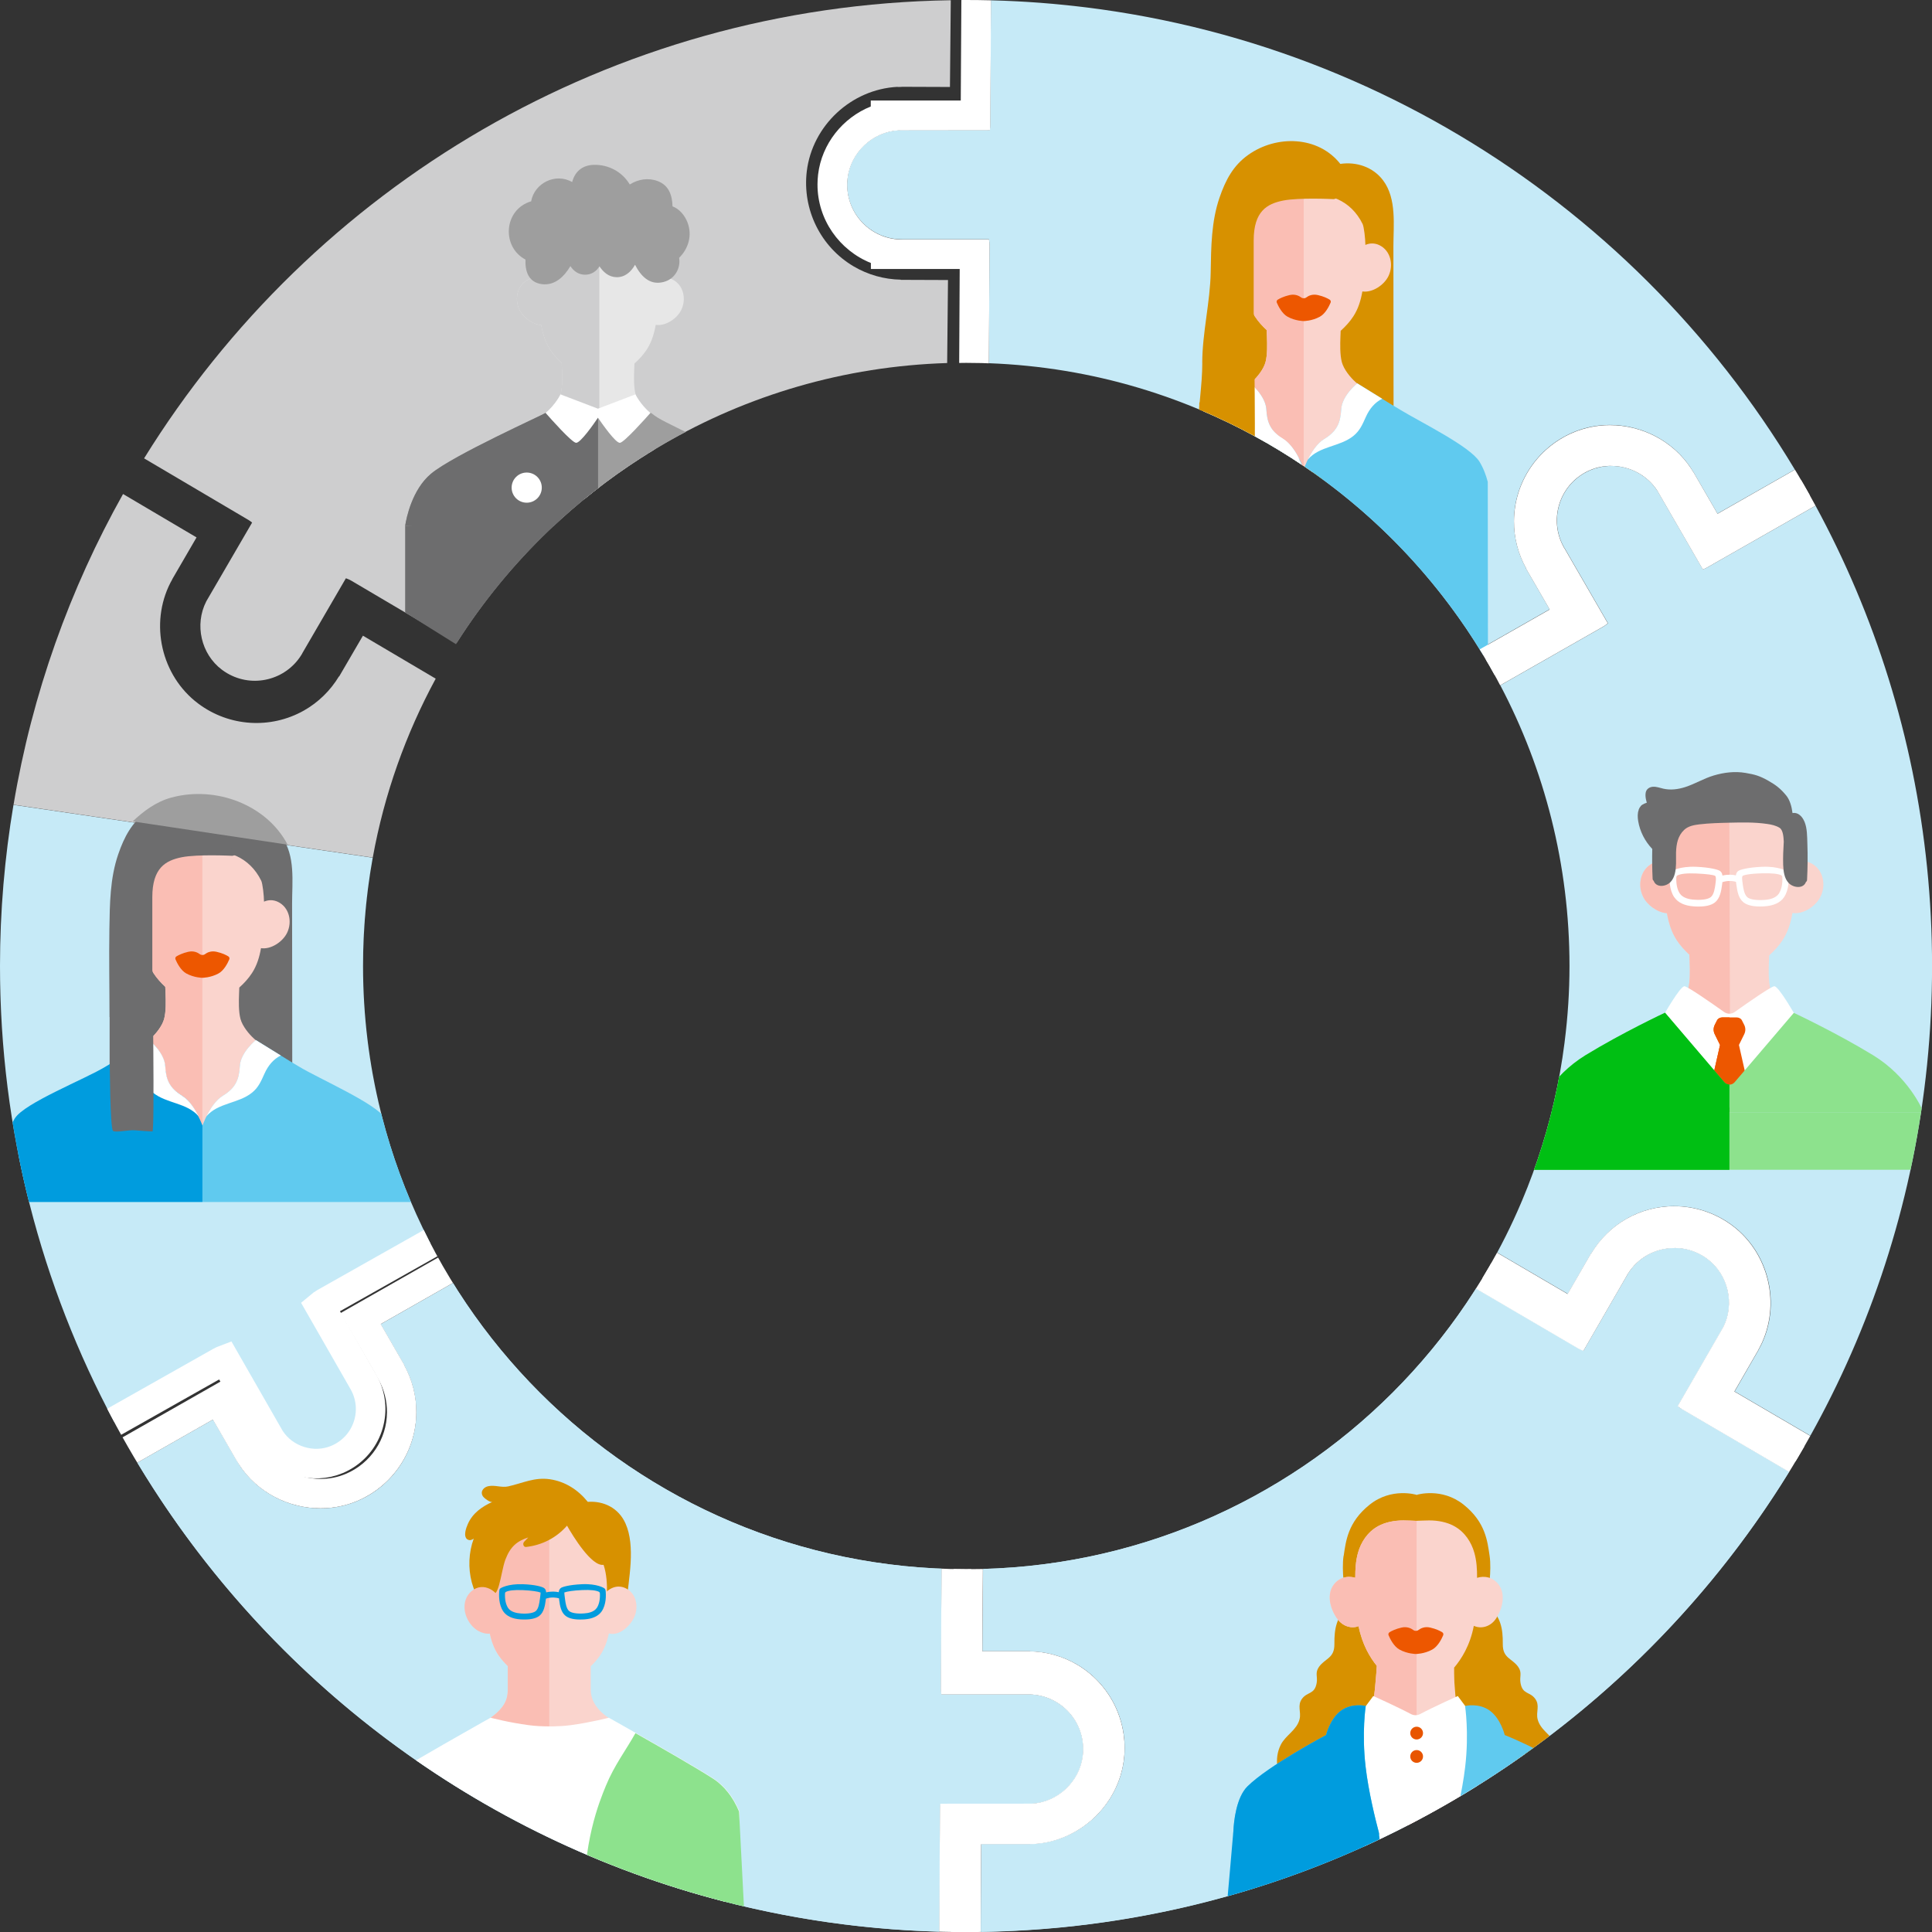 <?xml version="1.0" encoding="UTF-8"?>
<svg id="_レイヤー_2" data-name="レイヤー 2" xmlns="http://www.w3.org/2000/svg" xmlns:xlink="http://www.w3.org/1999/xlink" viewBox="0 0 326.75 326.75">
  <rect x="0" y="0" width="326.75" height="326.75" fill="#333333" stroke="none"/>
  <defs>
    <style>
      .cls-1, .cls-2 {
        fill: none;
      }

      .cls-2 {
        stroke: #fff;
        stroke-miterlimit: 10;
        stroke-width: 5px;
      }

      .cls-3 {
        fill: #fad4cd;
      }

      .cls-4 {
        fill: #d79100;
      }

      .cls-5 {
        fill: #c6eaf7;
      }

      .cls-6 {
        fill: #8de28d;
      }

      .cls-7 {
        fill: #60caef;
      }

      .cls-8 {
        fill: #e7e7e7;
      }

      .cls-9 {
        fill: #009cde;
      }

      .cls-10 {
        fill: #fff;
      }

      .cls-11 {
        fill: #fabeb4;
      }

      .cls-12 {
        fill: #ed5700;
      }

      .cls-13 {
        fill: #e85500;
      }

      .cls-14 {
        fill: #cececf;
      }

      .cls-15 {
        fill: #6d6d6e;
      }

      .cls-16 {
        fill: #9e9e9e;
      }

      .cls-17 {
        fill: #00bf13;
      }

      .cls-18 {
        clip-path: url(#clippath);
      }
    </style>
    <clipPath id="clippath">
      <path class="cls-1" d="M163.38,0C73.15,0,0,73.15,0,163.38s73.15,163.38,163.38,163.38,163.38-73.15,163.38-163.38S253.61,0,163.38,0ZM163.41,265.39c-56.34,0-102.01-45.67-102.01-102.01s45.67-102.01,102.01-102.01,102.01,45.67,102.01,102.01-45.67,102.01-102.01,102.01Z"/>
    </clipPath>
  </defs>
  <g id="Q4">
    <g id="_レイヤー_30" data-name="レイヤー 30">
      <g class="cls-18">
        <g>
          <path class="cls-5" d="M174.82,311.88c-.22.01-.44.01-.66.01v.02h-8.19l-.09,14.81c57.81-.87,108.34-31.76,136.69-77.78l-18.19-10.65c-.23-.14-.45-.29-.65-.46l7.58-13.14h0c.04-.08.09-.15.13-.23,1.99-3.94.84-8.9-2.68-11.53-.29-.22-.59-.42-.9-.6-4.34-2.54-9.9-1.13-12.53,3.12h0s-.04.07-.04.07c-.02.04-.05.07-.07.11-.03.05-.05.11-.08.16l-7.31,12.66c-.31-.11-.61-.23-.9-.4l-17.3-10.13c-17.61,27.77-48.27,46.45-83.36,47.42l-.09,13.89h7.99v.03c2.81.04,5.56.81,7.98,2.22,5.6,3.28,8.73,9.59,7.97,16.06-.92,7.74-7.49,13.89-15.29,14.32Z"/>
          <path class="cls-5" d="M167.4,22h-15.17s0,.02,0,.02c-.09,0-.17,0-.25,0-4.41.25-8.13,3.73-8.64,8.09-.04.36-.06.72-.07,1.08-.03,5.02,3.98,9.14,8.97,9.28h0s.08,0,.08,0c.04,0,.09,0,.13,0,.06,0,.12,0,.18,0h14.62c.06.31.1.64.1.97l-.11,19.99c35.09,1.3,65.65,20.32,82.99,48.37l11.85-6.75-4-6.91.03-.02c-1.37-2.45-2.08-5.22-2.07-8.02.04-6.49,3.93-12.36,9.92-14.94,7.16-3.08,15.78-.47,20.05,6.07.12.19.23.38.34.56h.02s4.1,7.08,4.1,7.08l13.08-7.45C275.68,32.98,225.37,1.52,167.59.05l-.12,21.16c0,.27-.03.53-.07.79Z"/>
          <path class="cls-5" d="M288,96.3l-7.59-13.13h0c-.04-.07-.08-.14-.13-.21-2.42-3.7-7.29-5.17-11.33-3.44-.33.14-.66.31-.97.48-4.37,2.49-5.93,8.02-3.55,12.41h0s.04.07.04.07c.02.04.04.08.06.12.03.05.06.1.1.15l7.32,12.66c-.25.21-.51.41-.8.58l-17.41,9.92c7.47,14.18,11.7,30.32,11.7,47.46s-4.43,34.05-12.23,48.47l11.95,6.99,3.99-6.92.03.02c1.44-2.41,3.48-4.41,5.91-5.8,5.64-3.21,12.67-2.78,17.9,1.12,6.24,4.66,8.3,13.43,4.77,20.4-.1.2-.21.39-.32.58h.02s-4.09,7.1-4.09,7.1l12.81,7.49c13.12-23.52,20.6-50.61,20.6-79.45s-7.14-54.7-19.7-77.85l-18.33,10.44c-.23.13-.48.24-.72.33Z"/>
          <path class="cls-5" d="M159.06,305.06h15.17s0-.01,0-.01c.09,0,.17,0,.25,0,4.41-.24,8.13-3.72,8.65-8.09.04-.36.06-.72.07-1.08.03-5.02-3.97-9.14-8.97-9.29h0s-.08,0-.08,0c-.04,0-.09,0-.13,0-.06,0-.12,0-.18,0h-14.62c-.06-.32-.1-.64-.1-.98l.13-20.31c-34.92-1.4-65.32-20.36-82.62-48.29l-12.21,6.95,3.99,6.92-.03.02c1.37,2.45,2.08,5.22,2.06,8.02-.04,6.49-3.93,12.36-9.92,14.93-7.16,3.07-15.78.46-20.05-6.08-.12-.19-.23-.38-.34-.57h-.02s-4.09-7.08-4.09-7.08l-12.78,7.27c27.84,46.34,78,77.74,135.62,79.3l.13-20.84c0-.27.03-.53.07-.79Z"/>
          <path class="cls-5" d="M19.3,240.45l18.01-10.17c.23-.13.48-.24.72-.33l7.54,13.16h0c.04.07.08.14.13.22,2.4,3.71,7.27,5.2,11.32,3.48.33-.14.66-.3.97-.48,4.38-2.47,5.96-7.99,3.6-12.4h0s-.04-.07-.04-.07c-.02-.04-.04-.08-.06-.12-.03-.05-.06-.1-.09-.15l-7.27-12.69c.25-.21.51-.41.8-.57l17.86-10.08c-7.28-14.04-11.39-29.98-11.39-46.88,0-6.25.57-12.37,1.64-18.31l-60.76-8.94c-1.49,8.86-2.28,17.97-2.28,27.25,0,27.88,6.99,54.11,19.3,77.08Z"/>
        </g>
        <g>
          <path class="cls-14" d="M151.81,14.71c.22-.01.44,0,.66-.01v-.02s8.19.03,8.19.03l.14-14.67C103.14.92,52.74,31.68,24.37,77.52l17.62,10.4c.23.14.45.29.65.46l-7.63,13.11h0c-.04.08-.09.15-.13.23-2.01,3.93-.87,8.9,2.64,11.54.29.22.59.42.9.6,4.33,2.55,9.9,1.16,12.54-3.08h0s.04-.07.04-.07c.02-.04.05-.07.07-.11.03-.05.05-.11.08-.16l7.35-12.64c.31.11.61.23.9.4l17.83,10.52c17.56-27.63,48.05-46.24,82.96-47.32l.14-14.04-7.99-.03v-.03c-2.81-.05-5.56-.83-7.97-2.25-5.59-3.3-8.7-9.62-7.92-16.09.94-7.73,7.54-13.87,15.34-14.27Z"/>
          <path class="cls-14" d="M63.04,145.06c1.95-10.78,5.6-20.96,10.65-30.28l-12.31-7.27-4.02,6.9-.03-.02c-1.45,2.4-3.49,4.4-5.93,5.78-5.66,3.19-12.68,2.73-17.89-1.19-6.23-4.68-8.24-13.46-4.69-20.42.1-.2.21-.39.32-.58h-.02s4.12-7.09,4.12-7.09l-12.43-7.34c-9,16.04-15.37,33.75-18.52,52.55l60.76,8.94Z"/>
        </g>
        <path class="cls-5" d="M284.39,238.29c-.23-.14-.45-.29-.65-.46l7.58-13.14h0c.04-.08.09-.15.13-.23,1.99-3.94.84-8.9-2.68-11.53-.29-.22-.59-.42-.9-.6-4.34-2.54-9.9-1.13-12.53,3.12h0s-.04.07-.04.07c-.02.04-.05.07-.07.11-.03.05-.05.11-.08.16l-7.31,12.66c-.31-.11-.61-.23-.9-.4l-20.83-12.2c-17.37,27.33-47.41,44.43-79.81,45.44l-.11,17.94h7.99v.03c2.81.04,5.56.81,7.98,2.22,5.6,3.28,8.73,9.59,7.97,16.06-.92,7.74-7.49,13.89-15.29,14.32-.22.01-.44.01-.66.01v.02h-8.19l-.12,19.85c27.84-.44,55.31-7.8,79.66-21.37,25.11-13.99,46.27-34.32,61.38-58.93l-22.5-13.18Z"/>
        <path class="cls-5" d="M158.98,305.85c0-.27.03-.53.07-.79h15.17s0-.01,0-.01c.09,0,.17,0,.25,0,4.41-.24,8.13-3.72,8.65-8.09.04-.36.06-.72.07-1.08.03-5.02-3.97-9.14-8.97-9.29h0s-.08,0-.08,0c-.04,0-.09,0-.13,0-.06,0-.12,0-.18,0h-14.62c-.06-.32-.1-.64-.1-.98l.15-24.13c-32.35-1.38-62.18-18.84-79.26-46.39l-15.59,8.87,3.99,6.92-.03.02c1.37,2.45,2.08,5.22,2.06,8.02-.04,6.49-3.93,12.36-9.92,14.93-7.16,3.07-15.78.46-20.05-6.08-.12-.19-.23-.38-.34-.57h-.02s-4.09-7.08-4.09-7.08l-17.25,9.82c14.31,23.89,34.41,44,58.34,58.3,24.68,14.75,52.86,22.91,81.72,23.69l.16-26.07Z"/>
        <path class="cls-4" d="M203.33,61.36c0-4.97,1.35-10.36,1.43-15.33.07-4.24.1-8.57,1.5-12.63,1.01-2.93,2.3-5.4,4.84-7.2,4.79-3.42,11.86-3.22,15.58,1.52,2.73-.4,5.54.52,7.24,2.79,2.32,3.09,1.74,7.6,1.74,11.2,0,10.31.02,20.62.03,30.94.07.13.08.27,0,.4-.03.27-.24.42-.47.42-2.42,2.08-3.33,4.95-6.52,6.32-2.83,1.22-6.12,1.57-9.17,1.34-3.09-.23-6.15-1.08-8.89-2.53-2.1-1.1-4.76-2.66-5.66-4.99-.11-.08-.18-.2-.18-.37v-.21s-.03-.1-.04-.15c-.02-.12-2.19.23-2.15.14,0-3.88.73-7.79.73-11.67Z"/>
        <path class="cls-3" d="M208.01,66.98c1.35-.58,2.61-1.38,3.71-2.37.89-.8,1.98-2.13,2.31-3.36.33-1.24.29-3.02.24-4.3-.02-.38-.03-.76-.05-1.13-.74-.69-1.43-1.44-1.99-2.31-1.49-2.29-1.74-5.18-1.93-7.85-.17-2.42-.17-4.86.01-7.29-.26-.15-.4-.52-.12-.79,5.04-4.82,16.26-7.82,20.26.3.24.49.46,2.51.47,3.54.71-.31,1.54-.35,2.34.03,1.93.91,2.48,3.36,1.56,5.25-.73,1.5-2.7,2.84-4.41,2.59-.26,1.5-.7,2.95-1.53,4.22-.6.92-1.34,1.72-2.14,2.44-.01.33-.03.67-.04,1-.05,1.28-.09,3.06.24,4.3.33,1.22,1.42,2.56,2.31,3.36,1.1.99,2.36,1.79,3.71,2.37.57.24.32,1.23-.26.98-.23-.1-.46-.21-.69-.32-.56,1.45-1.23,3.02-2.71,3.66-1.96.85-6.65,9.5-8.67,9.28-4.43-.49-7.89-9.81-11.4-13.09-.32.17-.65.32-.99.46-.58.25-.83-.74-.26-.98Z"/>
        <path class="cls-11" d="M208.01,66.98c1.35-.58,2.61-1.38,3.71-2.37.89-.8,1.98-2.13,2.31-3.36.33-1.24.29-3.02.24-4.3-.02-.38-.03-.76-.05-1.13-.74-.69-1.43-1.44-1.99-2.31-1.49-2.29-1.74-5.18-1.93-7.85-.17-2.42-.17-4.86.01-7.29-.26-.15-.4-.52-.12-.79,2.47-2.37,6.44-4.29,10.3-4.68v47.63c-4.35-.69-7.78-9.81-11.25-13.05-.32.17-.65.32-.99.46-.58.25-.83-.74-.26-.98Z"/>
        <path class="cls-7" d="M189.38,81.5l45.89,29.47,16.38-.2-.03-29.27c-.28-1.08-.73-2.33-1.41-3.43-1.62-2.59-9.81-6.6-13.37-8.75-1.05-.62-2.1-1.26-3.07-1.87-2.35-1.44-4.22-2.61-4.22-2.61,0,0-2.6,2.08-2.71,4.43-.12,2.24-.73,3.69-2.88,4.99-1.23.74-2.18,2.29-2.77,3.47-.06.11-.11.21-.16.32h0c-.02.06-.04.1-.06.14-.3.66-.47,1.13-.47,1.13,0,0-.16-.45-.45-1.08-.03-.07-.07-.15-.11-.22-.03-.07-.07-.15-.11-.22-.57-1.2-1.55-2.78-2.79-3.53-2.14-1.3-2.75-2.75-2.87-4.99-.13-2.35-2.72-4.43-2.72-4.43,0,0-1.87,1.18-4.23,2.62-.97.59-2.02,1.24-3.06,1.86-3.56,2.15-11.75,6.17-13.37,8.75-.68,1.1-1.13,2.35-1.41,3.43Z"/>
        <path class="cls-10" d="M190.68,77.97c1.62-2.59,9.81-6.6,13.37-8.75,1.04-.62,2.09-1.26,3.06-1.86,2.36-1.44,4.23-2.62,4.23-2.62,0,0,2.6,2.08,2.72,4.43.12,2.24.73,3.69,2.87,4.99,1.24.75,2.22,2.33,2.79,3.53.04.08.08.16.11.22.04.08.08.16.11.22.29.63.45,1.08.45,1.08v3.9h-31.12v-1.72c.28-1.08.73-2.33,1.41-3.43Z"/>
        <path class="cls-10" d="M221.18,77.73c1.97-2.32,5.41-2.14,7.72-4.01,1.09-.88,1.54-1.96,2.1-3.21.63-1.4,1.53-2.46,2.76-3.07-2.35-1.44-4.22-2.61-4.22-2.61,0,0-2.6,2.08-2.71,4.43-.12,2.24-.73,3.69-2.88,4.99-1.23.74-2.18,2.29-2.77,3.47Z"/>
        <path class="cls-10" d="M207.22,67.45c1.24.61,2.13,1.66,2.76,3.06.56,1.24,1,2.33,2.09,3.21,2.34,1.88,5.82,1.68,7.76,4.07-.57-1.2-1.55-2.78-2.79-3.53-2.14-1.3-2.75-2.75-2.87-4.99-.13-2.35-2.72-4.43-2.72-4.43,0,0-1.87,1.18-4.23,2.62Z"/>
        <path class="cls-4" d="M208.84,59.39c-.16-.18,1.25-2.81,2.24-4.61-1.54-1.72-4.43-5.09-4.47-6.21-.06-1.52,3.59-13.01,3.71-13.37.12-.36.73-2.74.73-2.74,0,0,3.95-2.61,4.92-2.67.97-.06,4.86-.55,5.41-.24.55.3,2.55,1.46,2.74,1.4s1.88,2.31,2.07,2.43c.18.12-.61.3-.61.3,0,0-5.84-.3-8.57.24-2.74.55-4.98,1.82-4.98,6.75,0,3.33,0,9.06,0,12.44,0-.01.02-.04.02-.04,0,0,.41,27.23,0,27.23s-1.95-.12-3-.2c-1.05-.08-5.12.41-5.65.12s-.57-12.04-.57-12.04c0,0,6.26-8.51,6.01-8.79Z"/>
        <path class="cls-12" d="M218.12,49.9c.9-.2,1.56.12,1.95.41.24.18.61.18.85,0,.39-.3,1.05-.61,1.95-.41.99.22,1.66.56,2.01.78.17.11.24.31.16.5-.25.59-.87,1.87-1.83,2.39-1.34.73-2.72.73-2.72.73,0,0-1.38,0-2.72-.73-.95-.52-1.58-1.8-1.83-2.39-.08-.19,0-.4.16-.5.35-.21,1.01-.55,2.01-.78Z"/>
        <path class="cls-15" d="M18.52,172.02c0-4.97-.1-9.95-.02-14.92.07-4.24.1-8.57,1.5-12.63,1.01-2.93,2.3-5.4,4.84-7.2,4.79-3.42,11.86-3.22,15.58,1.52,2.73-.4,5.54.52,7.24,2.79,2.32,3.09,1.74,7.6,1.74,11.2,0,10.31.02,20.62.03,30.94.07.13.08.27,0,.4-.03.27-.24.42-.47.42-2.42,2.08-3.33,4.95-6.52,6.32-2.83,1.22-6.12,1.57-9.17,1.34-3.09-.23-6.15-1.08-8.89-2.53-2.1-1.1-4.76-2.66-5.66-4.99-.11-.08-.18-.2-.18-.37v-.21s-.03-.1-.04-.15c-.02-.12,0-.22.04-.3,0-3.88,0-7.76,0-11.64Z"/>
        <path class="cls-3" d="M21.74,178.05c1.35-.58,2.61-1.38,3.71-2.37.89-.8,1.98-2.13,2.31-3.36.33-1.24.29-3.02.24-4.3-.02-.38-.03-.76-.05-1.13-.74-.69-1.43-1.44-1.99-2.31-1.49-2.29-1.74-5.18-1.93-7.85-.17-2.42-.17-4.86.01-7.29-.26-.15-.4-.52-.12-.79,5.04-4.82,16.26-7.82,20.26.3.24.49.46,2.51.47,3.54.71-.31,1.54-.35,2.34.03,1.93.91,2.48,3.36,1.56,5.25-.73,1.5-2.7,2.84-4.41,2.59-.26,1.5-.7,2.95-1.53,4.22-.6.92-1.34,1.72-2.14,2.44-.01.33-.03.67-.04,1-.05,1.28-.09,3.06.24,4.3.33,1.22,1.42,2.56,2.31,3.36,1.1.99,2.36,1.79,3.71,2.37.57.24.32,1.23-.26.98-.23-.1-.46-.21-.69-.32-.56,1.45-1.23,3.02-2.71,3.66-1.96.85-6.65,9.5-8.67,9.28-4.43-.49-7.89-9.81-11.4-13.09-.32.17-.65.32-.99.46-.58.25-.83-.74-.26-.98Z"/>
        <path class="cls-11" d="M21.74,178.05c1.35-.58,2.61-1.38,3.71-2.37.89-.8,1.98-2.13,2.31-3.36.33-1.24.29-3.02.24-4.3-.02-.38-.03-.76-.05-1.13-.74-.69-1.43-1.44-1.99-2.31-1.49-2.29-1.74-5.18-1.93-7.85-.17-2.42-.17-4.86.01-7.29-.26-.15-.4-.52-.12-.79,2.47-2.37,6.44-4.29,10.3-4.68v47.63c-4.35-.69-7.78-9.81-11.25-13.05-.32.17-.65.32-.99.46-.58.25-.83-.74-.26-.98Z"/>
        <path class="cls-7" d="M3.11,192.57v10.72s68.29,0,68.29,0l-6.05-15.72c-.28,3.92.54,2.73-.14,1.63-1.62-2.59-11.08-6.67-14.64-8.81-1.05-.62-2.1-1.26-3.07-1.87-2.35-1.44-4.22-2.61-4.22-2.61,0,0-2.6,2.08-2.71,4.43-.12,2.24-.73,3.69-2.88,4.99-1.23.74-2.18,2.29-2.77,3.47-.06.11-.11.21-.16.32h0c-.02.06-.04.1-.06.14-.3.66-.47,1.13-.47,1.13,0,0-.16-.45-.45-1.08-.03-.07-.07-.15-.11-.22-.03-.07-.07-.15-.11-.22-.57-1.2-1.55-2.78-2.79-3.53-2.14-1.3-2.75-2.75-2.87-4.99-.13-2.35-2.72-4.43-2.72-4.43,0,0-1.87,1.18-4.23,2.62-.97.59-2.02,1.24-3.06,1.86-3.56,2.15-11.75,6.17-13.37,8.75-.68,1.1-1.13,2.35-1.41,3.43Z"/>
        <path class="cls-9" d="M2.52,189.13c1.62-2.59,11.81-6.6,15.37-8.75,1.04-.62,2.09-1.26,3.06-1.86,2.36-1.44,4.23-2.62,4.23-2.62,0,0,2.6,2.08,2.72,4.43.12,2.24.73,3.69,2.87,4.99,1.24.75,2.22,2.33,2.79,3.53.04.08.08.16.11.22.04.08.08.16.11.22.29.63.45,1.08.45,1.08v12.9H1.11v-10.72c.28-1.08.73-2.33,1.41-3.43Z"/>
        <path class="cls-10" d="M34.91,188.8c1.97-2.32,5.41-2.14,7.72-4.01,1.09-.88,1.54-1.96,2.1-3.21.63-1.4,1.53-2.46,2.76-3.07-2.35-1.44-4.22-2.61-4.22-2.61,0,0-2.6,2.08-2.71,4.43-.12,2.24-.73,3.69-2.88,4.99-1.23.74-2.18,2.29-2.77,3.47Z"/>
        <path class="cls-10" d="M30.83,185.33c-2.15-1.3-2.76-2.75-2.88-4.99-.12-2.35-2.71-4.43-2.71-4.43,0,0-1.87,1.17-4.22,2.61,1.24.61,2.13,1.67,2.76,3.07.56,1.24,1.01,2.33,2.1,3.21,2.31,1.87,5.75,1.68,7.72,4.01-.59-1.19-1.55-2.73-2.77-3.47Z"/>
        <path class="cls-15" d="M22.57,170.45c-.16-.18,1.25-2.81,2.24-4.61-1.54-1.72-4.43-5.09-4.47-6.21-.06-1.52,3.59-13.01,3.71-13.37.12-.36.73-2.74.73-2.74,0,0,3.95-2.61,4.92-2.67.97-.06,4.86-.55,5.41-.24.55.3,2.55,1.46,2.74,1.4s1.88,2.31,2.07,2.43c.18.12-.61.3-.61.3,0,0-5.84-.3-8.57.24-2.74.55-4.98,1.82-4.98,6.75,0,3.33,0,9.06,0,12.44,0-.01.02-.04.02-.04,0,0,.41,27.23,0,27.23s-1.95-.12-3-.2c-1.05-.08-3.12.41-3.65.12s-.57-12.04-.57-12.04c0,0,4.25-8.51,4.01-8.79Z"/>
        <path class="cls-12" d="M31.86,160.97c.9-.2,1.56.12,1.95.41.24.18.61.18.85,0,.39-.3,1.05-.61,1.95-.41.99.22,1.66.56,2.01.78.17.11.24.31.16.5-.25.59-.87,1.87-1.83,2.39-1.34.73-2.72.73-2.72.73,0,0-1.38,0-2.72-.73-.95-.52-1.58-1.8-1.83-2.39-.08-.19,0-.4.16-.5.35-.21,1.01-.55,2.01-.78Z"/>
        <path class="cls-16" d="M48.64,142.85c-3.53-6.73-12.12-10.01-19.66-7.96-2.66.71-4.82,2.41-6.54,4.03,0,0,26.43,3.97,26.2,3.93Z"/>
        <path class="cls-8" d="M94.98,61.36c-.73-.67-1.41-1.41-1.96-2.26-.8-1.24-1.23-2.66-1.49-4.13-1.5-.12-3.06-1.28-3.68-2.57-.9-1.86-.36-4.26,1.54-5.15.55-.26,1.11-.31,1.64-.22.02-.93.05-1.87.12-2.8-.25-.15-.4-.51-.12-.77,4.95-4.73,16.26-7.82,19.9.29.17.06.32.21.34.45.08,1.01.11,2.01.13,3.02.7-.31,1.52-.34,2.29.03,1.9.9,2.43,3.3,1.54,5.15-.71,1.48-2.66,2.79-4.33,2.54-.26,1.47-.69,2.9-1.5,4.15-.59.91-1.31,1.69-2.1,2.39-.01.33-.03.66-.04.98-.05,1.25-.09,3.01.23,4.22.32,1.2,1.4,2.51,2.27,3.3,1.09.98,2.32,1.76,3.65,2.33.56.24.32,1.2-.25.96-.23-.1-.45-.21-.68-.31-.55,1.43-1.21,2.97-2.66,3.6-1.93.84-6.53,9.33-8.51,9.11-4.35-.48-7.75-9.63-11.19-12.85-.32.16-.64.32-.97.46-.57.24-.82-.72-.25-.96,1.33-.56,2.56-1.35,3.65-2.33.87-.78,1.95-2.09,2.27-3.3.33-1.22.29-2.97.23-4.22-.02-.37-.03-.74-.05-1.11Z"/>
        <path class="cls-14" d="M94.98,61.36c-.73-.67-1.41-1.41-1.96-2.26-.8-1.24-1.23-2.66-1.49-4.13-1.5-.12-3.06-1.28-3.68-2.57-.9-1.86-.36-4.26,1.54-5.15.55-.26,1.11-.31,1.64-.22.02-.93.05-1.87.12-2.8-.25-.15-.4-.51-.12-.77,2.45-2.34,6.46-4.28,10.33-4.66v46.86s-.04,0-.06,0c-4.35-.48-7.75-9.63-11.19-12.85-.32.16-.64.32-.97.46-.57.24-.82-.72-.25-.96,1.33-.56,2.56-1.35,3.65-2.33.87-.78,1.95-2.09,2.27-3.3.33-1.22.29-2.97.23-4.22-.02-.37-.03-.74-.05-1.11Z"/>
        <path class="cls-16" d="M88.87,43.9c-.07,1.95.48,3.88,2.82,4.16,2.18.26,3.74-1.31,4.78-3.05.55.83,1.33,1.43,2.45,1.45,1.06.02,1.96-.56,2.46-1.42.67,1,1.57,1.8,2.86,1.84,1.46.04,2.5-.92,3.16-2.1.96,1.87,2.44,3.51,4.79,2.92,1.95-.48,2.95-2.32,2.67-4.1,1.59-1.56,2.24-3.82,1.42-5.97-.46-1.2-1.38-2.3-2.54-2.73-.05-1.83-.58-3.55-2.52-4.28-1.59-.6-3.32-.3-4.71.58-1.25-2.11-3.58-3.4-6.12-3.32-2.06.07-3.21,1.3-3.62,2.91-2.84-1.62-6.39.19-6.94,3.26-4.66,1.37-5.04,7.71-.97,9.84Z"/>
        <path class="cls-16" d="M92.28,69.84c-.36.3-15.63,7.14-19.38,10.29-3.2,2.68-4.16,7.45-4.37,8.8h64.44c-.21-1.35-1.18-6.11-4.38-8.8-3.76-3.14-14.59-7.84-17.25-9.43-.45-.27-.84-.55-1.2-.85"/>
        <path class="cls-15" d="M101.16,88.92h-32.64c.21-1.35,1.17-6.11,4.37-8.8,3.76-3.14,19.02-9.99,19.38-10.29h8.88v19.08Z"/>
        <circle class="cls-10" cx="89.08" cy="82.47" r="2.55"/>
        <path class="cls-10" d="M92.28,69.84c.83.95,4.38,4.95,5.13,5.05.72.11,3.07-3.27,3.72-4.24.67.97,3.02,4.35,3.73,4.24.74-.11,4.28-4.08,5.13-5.04-1.72-1.48-2.52-3.15-2.52-3.15l-6.34,2.42-6.34-2.42s-.79,1.67-2.51,3.14Z"/>
        <polygon class="cls-15" points="68.52 103.58 81.9 111.94 101.16 97.04 101.16 87.77 68.52 88.92 68.52 103.58"/>
        <g>
          <path class="cls-4" d="M243.77,297.06c4.56.84,9.51.71,14.14,1.05.04,0,.07,0,.11-.01,1.72.41,3.44.83,5.16,1.24.34.08.59-.16.63-.48.16-1.32.02-2.59-.59-3.79-.83-1.62-2.71-2.46-3.17-4.31-.31-1.25.44-2.32-.43-3.48-.91-1.21-2.11-.68-2.46-2.63-.2-1.09.32-1.73-.4-2.75-1.04-1.45-2.62-1.43-2.6-3.83.03-2.64-.34-4.65-2.45-6.48-.18-.16-.4-.15-.57-.06-.14-.12-.34-.17-.55-.08-3.11,1.41-4.7,4.36-5.62,7.52-.64,2.19-1.01,4.45-1.72,6.62-.69,2.11-1.63,4.14-2.13,6.31-.57,2.52-.15,4.64,2.66,5.15Z"/>
          <path class="cls-4" d="M238.72,291.9c-.49-2.17-1.43-4.2-2.13-6.31-.71-2.17-1.08-4.43-1.72-6.62-.92-3.16-2.51-6.11-5.62-7.52-.21-.1-.41-.04-.55.08-.17-.09-.39-.1-.57.06-2.11,1.83-2.48,3.84-2.45,6.48.02,2.4-1.56,2.38-2.6,3.83-.73,1.02-.2,1.65-.4,2.75-.36,1.96-1.55,1.43-2.46,2.63-.87,1.16-.12,2.23-.43,3.48-.46,1.85-2.35,2.69-3.17,4.31-.61,1.2-.75,2.46-.59,3.79.04.32.28.56.63.48,1.72-.41,3.44-.83,5.16-1.24.04,0,.07.02.11.01,4.63-.34,9.58-.22,14.14-1.05,2.81-.51,3.24-2.63,2.66-5.15Z"/>
          <path class="cls-4" d="M227.25,263.14c.37-2.47.68-5.69,4.39-8.66,3.71-2.97,7.92-1.67,7.92-1.67l.03.08.03-.08s4.21-1.3,7.92,1.67c3.71,2.97,4.02,6.19,4.39,8.66.37,2.47-.25,6.37-.25,6.37l-5.2-.8-6.25-4.64s-.28-.33-.65-.72c-.37.4-.65.72-.65.72l-6.25,4.64-5.2.8s-.62-3.9-.25-6.37Z"/>
          <path class="cls-3" d="M229.14,291.69c.35-.15.68-.32,1.01-.5.48-.27.93-.57,1.29-.94.14-.14.27-.29.38-.46.22-.35.49-2.06.7-4.03.05-.5.1-1.02.14-1.53.08-.87.15-1.73.19-2.5-1.16-1.44-2.47-3.61-3.08-6.71-1.21.47-2.61.04-3.49-1.1-1.2-1.55-2-4.07-.78-5.82.9-1.29,2.37-1.66,3.71-1.26,0-1.42.07-2.84.46-4.22.5-1.8,1.62-3.53,3.4-4.51,1.26-.69,2.76-.96,4.24-.97.73,0,1.46.05,2.2.07.74-.02,1.47-.07,2.2-.07,1.48,0,2.99.28,4.24.97,1.78.98,2.9,2.71,3.4,4.51.39,1.38.47,2.8.46,4.23,1.28-.4,2.69-.1,3.62,1.1,1.31,1.68.65,4.24-.46,5.86-.88,1.27-2.41,1.75-3.71,1.16-.64,3.35-2.11,5.63-3.33,7.07,0,.68,0,1.37.03,2.06,0,.34.03.68.06,1.03.01.14.02.27.03.41.1,1.45.2,3.04,1.05,4.25.37.53.91.94,1.51,1.28.33.2.68.37,1.03.51.4.18.8.34,1.17.48.3.13.59.25.89.36.34.14,17.94,11.58,18.15,16.27h-60.93c.22-4.69,19.48-16.66,20.21-16.97Z"/>
          <path class="cls-11" d="M239.59,308.67h-30.66c.22-4.69,19.48-16.66,20.21-16.97.35-.15.68-.32,1.01-.5.48-.27.93-.57,1.29-.94.14-.14.27-.29.38-.46.22-.35.49-2.06.7-4.03.05-.5.1-1.02.14-1.53.08-.87.15-1.73.19-2.5-1.16-1.44-2.47-3.61-3.08-6.71-1.21.47-2.61.04-3.49-1.1-1.2-1.55-2-4.07-.78-5.82.9-1.29,2.37-1.66,3.71-1.26,0-1.42.07-2.84.46-4.22.5-1.8,1.62-3.53,3.4-4.51,1.26-.69,2.76-.96,4.24-.97.73,0,1.46.05,2.2.07.02,0,.05,0,.07,0v51.46Z"/>
          <path class="cls-12" d="M237.05,275.26c.91-.2,1.58.12,1.98.42.24.19.62.19.86,0,.4-.3,1.07-.63,1.98-.42,1.01.23,1.69.57,2.04.79.18.11.25.32.17.51-.25.6-.89,1.9-1.86,2.43-1.36.74-2.76.74-2.76.74,0,0-1.4,0-2.76-.74-.97-.53-1.61-1.83-1.86-2.43-.08-.19,0-.4.17-.51.35-.22,1.03-.56,2.04-.79Z"/>
          <path class="cls-10" d="M228.72,299.42c.4.88-.1,9.79.54,12.84h20.26c.64-3.06.14-11.97.55-12.84.51-1.08-.44-8.44-.44-8.44l-3.08-4.14s-4.19,1.88-6.37,3.05c-.49.26-1.07.26-1.56,0-2.18-1.17-6.36-3.05-6.36-3.05l-3.09,4.14s-.94,7.35-.43,8.44Z"/>
          <path class="cls-7" d="M245.47,310.26h25.33s-.3-5.79-2.23-8.14c-3.84-4.68-14.08-8.68-14.08-8.68,0,0-.65-2.73-2.5-4.11-1.85-1.38-4.21-.81-4.21-.81,0,0,.7,4.51.02,10.3-.5,4.31-1.74,9.22-2.32,11.44Z"/>
          <path class="cls-7" d="M208.58,310.26h24.71c-.6-2.22-1.83-7.14-2.33-11.44-.68-5.79.02-10.3.02-10.3,0,0-2.35-.56-4.21.81-1.85,1.38-2.5,4.11-2.5,4.11,0,0-9.72,5.15-13.29,8.68-2.4,2.36-2.4,8.14-2.4,8.14Z"/>
          <path class="cls-9" d="M207.58,321.26l25.71-5.59c.42-1.83-.07-5.66-.1-5.79-.63-2.37-1.76-6.99-2.23-11.06-.68-5.79.02-10.3.02-10.3,0,0-2.35-.56-4.21.81-1.85,1.38-2.5,4.11-2.5,4.11,0,0-9.72,5.15-13.29,8.68-1.9,1.88-2.3,5.91-2.38,7.49-.02.41-1.02,11.65-1.02,11.65Z"/>
          <circle class="cls-13" cx="239.59" cy="293.11" r="1.08"/>
          <circle class="cls-13" cx="239.59" cy="297.06" r="1.08"/>
        </g>
        <path class="cls-3" d="M285.71,161.45c-.8-.74-1.54-1.55-2.15-2.48-.88-1.36-1.35-2.92-1.64-4.53-1.65-.13-3.36-1.4-4.04-2.81-.99-2.04-.4-4.67,1.68-5.66.6-.28,1.22-.34,1.8-.24.02-1.03.06-2.05.13-3.07-.28-.16-.44-.56-.13-.85,2.64-2.53,6.93-4.62,11.11-5.09,4.41-.49,8.68.84,10.73,5.41.19.06.35.23.37.49.08,1.1.12,2.21.14,3.31.77-.34,1.66-.38,2.52.03,2.08.98,2.67,3.62,1.68,5.66-.78,1.62-2.91,3.07-4.76,2.79-.28,1.61-.76,3.18-1.64,4.55-.65.99-1.44,1.85-2.3,2.63l-.04,1.08c-.06,1.38-.1,3.3.26,4.63.35,1.32,1.53,2.76,2.49,3.62,1.19,1.07,2.55,1.93,4,2.55.62.26.35,1.32-.28,1.05-.25-.11-.5-.23-.74-.35-.61,1.57-1.33,3.26-2.92,3.94-2.12.92-7.17,10.24-9.34,10-4.77-.53-8.5-10.57-12.28-14.1-.35.18-.7.35-1.06.5-.63.27-.89-.79-.28-1.05,1.45-.62,2.81-1.48,4-2.55.96-.86,2.14-2.3,2.49-3.62.36-1.33.31-3.26.26-4.63-.02-.41-.03-.81-.05-1.22Z"/>
        <path class="cls-11" d="M292.63,188.13c-4.77-.53-8.5-10.57-12.28-14.1-.35.18-.7.35-1.06.5-.63.27-.89-.79-.28-1.05,1.45-.62,2.81-1.48,4-2.55.96-.86,2.14-2.3,2.49-3.62.36-1.33.31-3.26.26-4.63-.02-.41-.03-.81-.05-1.22-.8-.74-1.54-1.55-2.15-2.48-.88-1.36-1.35-2.92-1.64-4.53-1.65-.13-3.36-1.4-4.04-2.81-.99-2.04-.4-4.67,1.68-5.66.6-.28,1.22-.34,1.8-.24.02-1.03.06-2.05.13-3.07-.28-.16-.44-.56-.13-.85,2.64-2.53,6.93-4.62,11.11-5.09l.16,51.41Z"/>
        <path class="cls-10" d="M283.18,151.76c.61.9,1.74,1.43,3.28,1.53.09,0,.19.01.28.02,1.53.07,2.64-.16,3.3-.69.84-.67,1.06-1.87,1.21-3.01.02-.15.04-.28.05-.42,1.01-.33,1.89-.17,2.3-.05.02.14.03.29.06.46.15,1.15.37,2.34,1.21,3.01.67.53,1.78.76,3.3.69.09,0,.18,0,.28-.02,1.53-.1,2.67-.63,3.27-1.53.88-1.3.84-3.05.74-3.98-.01-.14-.08-.27-.19-.37-.05-.05-1.37-.93-4.31-.8-2.48.11-3.71.52-3.94.68-.23.15-.38.35-.44.77-.54-.12-1.35-.19-2.27.03-.06-.43-.21-.64-.45-.8-.24-.16-1.46-.57-3.94-.68-2.93-.13-4.25.75-4.31.8-.11.09-.18.23-.19.37-.1.93-.13,2.69.74,3.98ZM294.7,148.17c.11-.16,1.08-.41,3.33-.47,1.68-.04,2.72.08,3.22.33.11.06.19.17.19.29.06,1.16-.16,2.17-.6,2.83-.52.77-1.62,1-2.45,1.05-1.35.09-2.39-.07-2.85-.44-.56-.45-.72-1.61-.8-2.23-.11-.76-.15-1.19-.05-1.35ZM283.52,148.34c0-.12.08-.23.19-.29.49-.25,1.52-.4,3.17-.32,1.67.07,3.05.24,3.21.42.16.18.14.63.03,1.38-.08.62-.23,1.76-.79,2.2-.46.36-1.48.53-2.81.43-.82-.05-1.9-.28-2.42-1.04-.44-.65-.65-1.64-.59-2.78Z"/>
        <path class="cls-15" d="M277.14,136.93c.09-.24.23-.47.4-.66.26-.28.98-.52.98-.52,0,0-.35-.98-.18-1.75.13-.57.63-.9,1.22-.94.6-.04,1.18.2,1.77.33,1.2.27,2.46.11,3.63-.26,1.68-.53,3.17-1.47,4.86-1.97,1.74-.52,3.58-.75,5.39-.44,1.61.27,2.39.5,3.82,1.3,1.31.74,2.09,1.34,3.05,2.5.63.76.94,1.88,1.08,2.99.81-.16,1.6.42,2.04,1.5.45,1.1.43,2.46.47,3.65.08,2.05.05,4.09-.05,6.14,0,.18-.09.3-.19.36-.42,1.19-2.1,1.02-2.91.19-.74-.76-.9-1.95-.94-3.09-.04-1.29.02-2.6.1-3.91,0,0,0,0,0-.01-.04-.73-.1-1.97-.73-2.35-.63-.38-1.36-.54-2.09-.64-2.1-.31-4.24-.26-6.36-.21-1.7.04-3.4.08-5.09.28-.92.11-1.89.29-2.57.93-1.07,1.01-1.33,2.36-1.38,3.83-.01.3,0,1.83,0,1.83,0,0,0,0,0,0,0,.02,0,.04,0,.06-.03,1.13-.19,2.32-.92,3.09-.8.84-2.44,1-2.86-.19-.1-.07-.18-.19-.18-.36-.08-1.68-.1-3.35-.06-5.03-1.23-1.29-2.09-2.95-2.38-4.71-.1-.63-.14-1.3.09-1.9Z"/>
        <path class="cls-10" d="M279.6,176.03c-.1-.2,1.61-4.06,1.61-4.06,0,0,2.94-5.23,3.69-5.17.53.05,4.38,2.71,6.68,4.35.54.39,1.27.39,1.81,0,2.3-1.65,6.15-4.31,6.68-4.35.75-.07,3.69,5.17,3.69,5.17,0,0,1.71,3.86,1.61,4.06-.08.15-8.41,6.44-12.05,9.18,0,.78-.01,1.25-.01,1.25,0,0-.31-.23-.83-.62-.52.39-.83.62-.83.62,0,0,0-.48-.01-1.25-3.64-2.74-11.97-9.03-12.05-9.18Z"/>
        <path class="cls-12" d="M290.9,176.73c-.25-.49-.62-1.25-.9-1.83-.24-.5-.24-1.05,0-1.55.13-.27.28-.56.4-.79.15-.3.51-.49.9-.49h2.4c.39,0,.75.19.9.49.12.23.26.52.4.79.24.5.24,1.05,0,1.55-.28.57-.66,1.34-.9,1.83l1.71,7.57-3.05,1.51v.26l-.26-.13-.26.13v-.26s-3.05-1.51-3.05-1.51l1.71-7.57Z"/>
        <path class="cls-12" d="M290.9,176.73c-.25-.49-.62-1.25-.9-1.83-.24-.5-.24-1.05,0-1.55.13-.27.28-.56.4-.79.15-.3.51-.49.9-.49h1.2v13.87s-.26.13-.26.13v-.26s-3.05-1.51-3.05-1.51l1.71-7.57Z"/>
        <path class="cls-6" d="M259.69,188.1h65.62c-.28-.69-2.64-6.02-8.48-9.61-6.26-3.83-13.45-7.19-13.45-7.19l-10.02,11.74c-.46.53-1.28.53-1.74,0l-10.02-11.74s-7.19,3.36-13.45,7.19c-5.84,3.59-8.19,8.92-8.47,9.61Z"/>
        <path class="cls-17" d="M292.49,188.1l-32.81-.03c.28-.69,2.63-6.02,8.47-9.61,6.26-3.83,13.45-7.19,13.45-7.19l10.02,11.74c.23.27.55.4.87.4v4.69Z"/>
        <rect class="cls-6" x="255.64" y="188.1" width="69.66" height="9.74"/>
        <rect class="cls-17" x="255.64" y="187.29" width="36.85" height="10.56"/>
        <path class="cls-4" d="M79.08,260.36c.34.22.7.1,1.04-.14-1.71,4.64-.46,10.72,3.89,13.13,3.28,1.82,7.18,1.66,10.8,1.67,1.65,0,3.39.08,4.98-.46,2.03-.69,3.5-2.08,5.7-2.44.37-.06.42-.42.28-.68.09-.08.15-.19.17-.33.38-4.07,1.58-9.57-.15-13.45-1.17-2.64-3.7-3.85-6.38-3.66-1.64-2.03-3.8-3.43-6.39-3.82-2.63-.39-4.6.66-7.09,1.21-1.09.24-2.2-.26-3.29-.05-.79.14-1.48.85-.99,1.69.19.32,1.25,1.14,1.64.97-1.75.79-3.34,1.89-4.16,3.73-.29.66-.85,2.13-.05,2.65Z"/>
        <path class="cls-3" d="M80.72,291.92s.15-.11.15-.11c0,0,1.18-.61,2.09-1.27,2.35-1.71,2.92-3.09,2.92-4.77v-4c-.57-.56-1.11-1.16-1.56-1.82-.81-1.19-1.26-2.55-1.53-3.95-.25-1.25-.36-2.56-.45-3.8-.19-2.54-.24-5.1.04-7.63.13-1.17.39-2.29.68-3.43.13-.52.24-1.74.67-2.13.25-.23.52-.45.79-.64,2.58-.44,5.4-.67,8.33-.67.76,0,1.51.02,2.26.05.44.02.88.04,1.31.07,2.76,1.29,5.22,3.54,6.69,6.7.18.06.34.21.36.45.18,2.41.19,4.82.01,7.23-.09,1.23-.2,2.53-.45,3.78-.27,1.41-.72,2.78-1.53,3.97-.46.68-1,1.3-1.59,1.86v3.96c0,1.68.92,3.34,3.02,4.77.93.63.97.77,2,1.27.06.03.11.07.15.11.4,0,.76.49.38.84-2.82,2.61-6.46,3.73-10.21,3.23-.05.04-.12.07-.2.08-1.45.23-2.88.19-4.31-.11-3.82.56-7.53-.56-10.38-3.21-.37-.34-.02-.85.38-.84Z"/>
        <path class="cls-11" d="M80.72,291.92s.15-.11.15-.11c0,0,1.18-.61,2.09-1.27,2.35-1.71,2.92-3.09,2.92-4.77v-4c-.57-.56-1.11-1.16-1.56-1.82-.81-1.19-1.26-2.55-1.53-3.95-.25-1.25-.36-2.56-.45-3.8-.19-2.54-.24-5.1.04-7.63.13-1.17.39-2.29.68-3.43.13-.52.24-1.74.67-2.13.25-.23.52-.45.79-.64,2.58-.44,5.4-.67,8.33-.67.01,0,.03,0,.04,0v38.52c-.73-.02-1.45-.1-2.17-.25-3.82.56-7.53-.56-10.38-3.21-.37-.34-.02-.85.38-.84Z"/>
        <path class="cls-4" d="M81.43,263.41c.49-2.92,1.63-6.24,4.82-7.04,1.7-.43,3.56-.46,5.29-.66,1.57-.18,3.17-.62,4.54.35.16.11.21.27.21.43.1.03.18.09.25.17.05,0,.1-.01.16,0,5.57,1.57,8.8,6.66,8.02,12.37,0,.02-.01.02-.01.04.14,0,.29.01.43,0,.65-.02.64.98,0,1-1.1.04-.65-.04-1.73-.22-.21-.03-.77-.18-.76-.38.04-1.46-.04-3.25-.57-4.82-2.01.33-5.16-4.83-6.18-6.62-1.78,2.03-4.18,3.29-6.92,3.6-.47.05-.61-.57-.35-.86.23-.26.47-.51.71-.75-1.92.63-3.04,1.57-3.86,3.74-.85,2.25-1.08,7.46-2.84,5.48-1.54-1.72-1.38-4.7-1.19-5.85Z"/>
        <path class="cls-3" d="M102.37,269.42c-.57.63-.92,1.42-1.14,2.24-.19.72-.28,1.48-.15,2.22.13.73.48,1.45,1.06,1.92,2.05,1.66,4.76-.87,5.33-2.84.29-1.02.23-2.16-.29-3.08-.52-.92-1.54-1.57-2.6-1.55-.78.02-1.52.4-2.07.94-.05.05-.1.1-.14.15Z"/>
        <path class="cls-11" d="M84.89,274.77c.28-.69.31-1.46.23-2.2-.11-1.04-.43-2.08-1.08-2.89-.65-.8-1.69-1.36-2.73-1.26-1.16.1-2.17,1.02-2.55,2.12-.38,1.11-.19,2.36.35,3.39.4.76.99,1.44,1.73,1.87,1.25.74,2.81.7,3.67-.39.15-.19.27-.4.37-.65Z"/>
        <path class="cls-9" d="M102.41,268.97c-.01-.13-.08-.24-.17-.33-.05-.04-1.22-.83-3.83-.71-2.21.1-3.3.47-3.51.61-.21.14-.36.33-.4.74-.52-.11-1.27-.17-2.13.03-.04-.44-.19-.64-.42-.77-.3-.17-1.33-.53-3.5-.61-2.61-.09-3.79.67-3.83.71-.1.08-.16.2-.17.33-.09.83-.12,2.39.66,3.55.54.8,1.55,1.27,2.92,1.36.08,0,.17,0,.25.01,1.36.06,2.35-.15,2.94-.61.75-.59.95-1.66,1.08-2.68.01-.08.02-.15.03-.23.96-.32,1.8-.17,2.21-.05.01.09.02.18.03.28.13,1.02.33,2.09,1.08,2.68.59.47,1.58.68,2.94.61.08,0,.16,0,.25-.01,1.36-.09,2.37-.56,2.92-1.36.78-1.15.75-2.72.66-3.55ZM91.29,270.53c-.07.55-.2,1.57-.7,1.96-.41.32-1.32.47-2.5.39-.73-.05-1.69-.25-2.15-.92-.39-.58-.58-1.46-.53-2.48,0-.11.07-.21.17-.26.44-.22,1.35-.35,2.83-.29,1.49.07,2.57.23,3.02.41,0,.18-.04.53-.13,1.19ZM100.92,271.95c-.46.68-1.42.88-2.15.92-1.18.08-2.09-.06-2.5-.39-.49-.39-.63-1.41-.7-1.96-.09-.66-.13-1.01-.13-1.19.45-.18,1.53-.34,3.02-.41,1.47-.07,2.39.07,2.83.29.1.05.16.15.17.26.05,1.02-.14,1.9-.53,2.48Z"/>
        <path class="cls-10" d="M60.75,306.61v15.04s64.3,0,64.3,0v-15.28c-.05-.12-.1-.25-.16-.38-.14-.32-.3-.65-.49-.99-.12-.24-.26-.48-.42-.73-.13-.21-.26-.42-.41-.63-.12-.16-.24-.32-.36-.48-.17-.22-.35-.43-.53-.63-.03-.03-.06-.06-.08-.09-.17-.18-.34-.35-.52-.52-.18-.17-.36-.33-.56-.5-.26-.21-.54-.42-.84-.61-2.59-1.69-8.83-5.27-13.17-7.73-2.62-1.5-4.54-2.57-4.54-2.57,0,0-3.14.82-6.47,1.26-1.96.26-4,.23-5.34.16-.56-.03-1.15-.08-1.72-.16-3.33-.43-6.47-1.26-6.47-1.26,0,0-1.93,1.07-4.55,2.57-4.33,2.46-10.57,6.04-13.15,7.73-.24.16-.47.32-.69.49-.02.02-.05.04-.07.06-.22.18-.44.37-.64.56-.21.19-.41.4-.6.61-.19.2-.36.41-.53.63-.13.17-.26.34-.38.51-.18.26-.35.52-.51.77-.12.22-.24.43-.35.64-.09.16-.18.33-.25.49-.03.05-.05.1-.07.15-.09.19-.17.37-.25.55-.04.11-.08.22-.13.33Z"/>
        <path class="cls-6" d="M98.82,322.66h27.01s-.84-16.27-.84-16.27c-.05-.12-.1-.25-.16-.38-.14-.32-.3-.65-.49-.99-.12-.24-.26-.48-.42-.73-.13-.21-.26-.42-.41-.63-.12-.16-.24-.32-.36-.48-.17-.22-.35-.43-.53-.63-.03-.03-.06-.06-.08-.09-.17-.18-.34-.35-.52-.52-.18-.17-.36-.33-.56-.5-.26-.21-.54-.42-.84-.61-2.59-1.68-8.82-5.27-13.15-7.71-1.64,2.93-3.58,5.44-5,8.9-1.14,2.78-4.01,9.78-3.63,20.65Z"/>
        <g>
          <path class="cls-10" d="M167.62-4.86c28.87.77,57.05,8.91,81.74,23.65,23.93,14.29,44.05,34.39,58.37,58.27l-17.25,9.83-4.1-7.09h-.02c-.11-.18-.22-.37-.34-.55-3.07-4.69-8.36-7.35-13.75-7.35-2.13,0-4.27.42-6.3,1.29-5.99,2.58-9.88,8.45-9.92,14.94-.02,2.8.7,5.57,2.07,8.02l-.03.02,4,6.91-15.59,8.88c-17.09-27.54-46.93-45-79.28-46.36l.14-24.13c0-.33-.04-.66-.1-.98h-14.62c-.06,0-.12.01-.17.01,0,0,0,0,0,0-.04,0-.09,0-.13,0h-.08s0,0,0,0c-5-.14-9-4.26-8.97-9.28,0-.36.02-.72.07-1.08.52-4.37,4.23-7.85,8.64-8.09.03,0,.05,0,.07,0,.04,0,.09,0,.13,0,.02,0,.03,0,.05,0h0s15.17-.02,15.17-.02c.04-.26.07-.52.07-.79l.15-26.07M162.65-10l-.03,5.11-.13,21.89h-10.27s-4.95,0-4.95,0v1.01c-4.74,1.9-8.29,6.3-8.91,11.51-.06.55-.1,1.1-.1,1.64-.03,5.98,3.73,11.2,9.03,13.32v1.01s4.88,0,4.88,0c.08,0,.16,0,.24,0h0c.13,0,.23,0,.33,0h9.57s-.11,20.08-.11,20.08l-.03,4.82,4.82.2c30.83,1.3,58.95,17.74,75.24,44l2.54,4.09,4.18-2.38,15.59-8.88,4.37-2.49-2.52-4.36-3.2-5.54-.73-1.33c-.95-1.7-1.45-3.62-1.44-5.55.03-4.51,2.73-8.58,6.9-10.38,1.35-.58,2.81-.88,4.32-.88,3.85,0,7.52,1.95,9.57,5.09.05.07.08.14.12.21l.11.19.65,1.09,3.42,5.92,2.49,4.3,4.32-2.46,17.25-9.83,4.44-2.53-2.63-4.38c-14.73-24.57-35.51-45.32-60.09-59.99-25.36-15.14-54.47-23.57-84.17-24.36l-5.1-.14h0Z"/>
          <path class="cls-10" d="M272.49,78.8c3.05,0,6.05,1.51,7.78,4.16.05.07.08.15.13.22h0s7.59,13.13,7.59,13.13c.25-.09.49-.2.72-.33l22.65-12.91c13.77,25.38,20.81,53.87,20.38,82.61-.41,27.87-7.76,55.34-21.28,79.68l-17.13-10.02,4.09-7.09h-.02c.11-.2.22-.39.32-.59,3.52-6.97,1.47-15.74-4.77-20.4-2.9-2.16-6.35-3.26-9.82-3.26-2.78,0-5.57.71-8.08,2.14-2.43,1.39-4.47,3.39-5.91,5.8l-.03-.02-3.99,6.92-15.48-9.06c15.31-28.57,15.5-63.14.51-91.84l20.97-11.95c.29-.17.55-.36.8-.58l-7.32-12.66c-.03-.05-.07-.1-.1-.15-.02-.04-.04-.08-.06-.12l-.04-.07h0c-2.37-4.4-.81-9.93,3.55-12.42.31-.18.64-.34.97-.48,1.14-.49,2.35-.72,3.55-.72M272.49,73.8h0c-1.92,0-3.78.38-5.52,1.13-.5.22-1,.46-1.47.73-5.19,2.96-7.83,8.81-7.02,14.44l-.88.52,2.46,4.25c.04.07.07.14.11.21.06.1.12.2.18.29l4.79,8.29-17.45,9.94-4.19,2.39,2.23,4.27c14.29,27.35,14.11,59.93-.48,87.16l-2.28,4.25,4.16,2.43,15.48,9.06,4.34,2.54,2.51-4.36,3.19-5.54.79-1.3c1-1.67,2.41-3.06,4.09-4.02,1.7-.97,3.64-1.48,5.6-1.48,2.48,0,4.84.78,6.83,2.27,4.32,3.22,5.74,9.3,3.3,14.13-.04.07-.08.14-.12.21l-.11.19-.62,1.12-3.41,5.92-2.48,4.3,4.29,2.51,17.13,10.02,4.41,2.58,2.48-4.47c13.91-25.04,21.49-53.41,21.91-82.04.43-29.54-6.82-58.95-20.99-85.07l-2.43-4.49-4.44,2.53-19.02,10.84-5.14-8.89-2.48-4.29-.88.5c-2.5-1.96-5.65-3.08-8.88-3.08h0Z"/>
          <path class="cls-2" d="M-3.53,135.27c-1.34,8.08-1.77,16.92-1.92,25.15-.54,28.74,6.39,57.25,20.06,82.69l22.7-12.82c.23-.13.48-.24.72-.33l7.54,13.16h0c.04.07.08.14.13.22,2.4,3.71,7.27,5.2,11.32,3.48.33-.14.66-.3.97-.48,4.38-2.47,5.96-7.99,3.6-12.4h0s-.04-.07-.04-.07c-.02-.04-.04-.08-.06-.12-.03-.05-.06-.1-.09-.15l-7.27-12.69c.25-.21.51-.41.8-.57l21.02-11.86c-10.1-19.52-13.19-41.71-9.31-62.88"/>
          <path class="cls-10" d="M283.2,211.07c1.58,0,3.19.41,4.65,1.26.31.18.61.38.9.6,3.52,2.63,4.68,7.59,2.68,11.53-.04.08-.09.15-.13.22h0s-7.58,13.14-7.58,13.14c.2.17.42.32.65.46l22.5,13.18c-15.11,24.61-36.27,44.93-61.38,58.93-24.35,13.57-51.81,20.93-79.66,21.37l.12-19.85h8.19v-.02c.22,0,.44,0,.66-.01,7.8-.43,14.37-6.59,15.29-14.32.76-6.48-2.37-12.78-7.97-16.06-2.41-1.41-5.17-2.18-7.98-2.22v-.03h-7.99l.11-17.94c32.4-1.01,62.44-18.11,79.81-45.44l20.83,12.2c.29.17.59.29.9.4l7.31-12.66c.03-.05.05-.11.08-.16.02-.04.05-.07.07-.11l.04-.07h0c1.74-2.82,4.77-4.39,7.88-4.39M283.2,206.07c-3.29,0-6.38,1.1-8.85,3.06l-.87-.5-2.46,4.27c-.04.07-.09.13-.13.2-.06.1-.11.2-.16.3l-4.79,8.29-17.33-10.15-4.16-2.44-2.59,4.07c-16.55,26.04-44.86,42.16-75.74,43.12l-4.81.15-.03,4.82-.11,17.94-.03,5.03h11.43l1.51.03c1.95.03,3.86.56,5.53,1.54,3.89,2.28,6.06,6.66,5.53,11.16-.63,5.35-5.19,9.62-10.6,9.92-.08,0-.16,0-.24,0h-.22s-1.26.02-1.26.02h-11.82l-.03,4.97-.12,19.85-.03,5.11,5.11-.08c28.64-.46,57-8.07,82.01-22,25.8-14.38,47.66-35.36,63.21-60.68l2.67-4.35-4.41-2.58-18.89-11.06,5.13-8.89,2.48-4.29-.87-.51c.71-5.04-1.31-10.32-5.51-13.46-.44-.33-.9-.63-1.37-.91-2.18-1.28-4.66-1.95-7.18-1.95h0Z"/>
          <path class="cls-10" d="M80,215.08c17.07,27.55,46.91,45.02,79.26,46.39l-.15,24.13c0,.33.04.66.1.98h14.62c.06,0,.12,0,.17,0h0s.09,0,.13,0h.08s0,0,0,0c5,.15,9,4.26,8.97,9.29,0,.36-.02.72-.07,1.08-.52,4.37-4.24,7.85-8.65,8.09-.02,0-.05,0-.07,0-.04,0-.09,0-.13,0-.02,0-.03,0-.05,0h0s-15.17.01-15.17.01c-.04.26-.07.52-.07.79l-.16,26.07c-28.87-.78-57.05-8.94-81.72-23.69-23.92-14.3-44.03-34.41-58.34-58.3l17.25-9.82,4.09,7.09h.02c.11.18.22.37.34.55,3.06,4.69,8.36,7.36,13.76,7.36,2.13,0,4.27-.41,6.29-1.28,5.99-2.58,9.88-8.44,9.92-14.93.02-2.8-.7-5.57-2.06-8.02l.03-.02-3.99-6.92,15.59-8.87M81.72,208.35l-4.19,2.38-15.59,8.87-4.37,2.49,2.52,4.36,3.2,5.54.73,1.33c.95,1.7,1.44,3.62,1.43,5.55-.03,4.51-2.74,8.58-6.9,10.37-1.35.58-2.81.88-4.31.88-3.85,0-7.52-1.95-9.57-5.09-.04-.07-.08-.14-.12-.21l-.11-.19-.64-1.07-3.43-5.94-2.48-4.3-4.32,2.46-17.25,9.82-4.44,2.53,2.63,4.39c14.72,24.58,35.49,45.33,60.06,60.02,25.35,15.16,54.45,23.59,84.15,24.4l5.1.14.03-5.11.14-21.89h10.27s4.97,0,4.97,0v-1.02c4.73-1.91,8.28-6.29,8.9-11.49.06-.54.1-1.09.1-1.64.04-5.98-3.73-11.21-9.03-13.32v-1.01s-4.88,0-4.88,0c-.08,0-.16,0-.24,0,0,0,0,0,0,0-.13,0-.23,0-.33,0h-9.58s.12-20.08.12-20.08l.03-4.82-4.82-.2c-30.83-1.31-58.95-17.77-75.22-44.03l-2.54-4.09h0Z"/>
        </g>
      </g>
    </g>
  </g>
</svg>